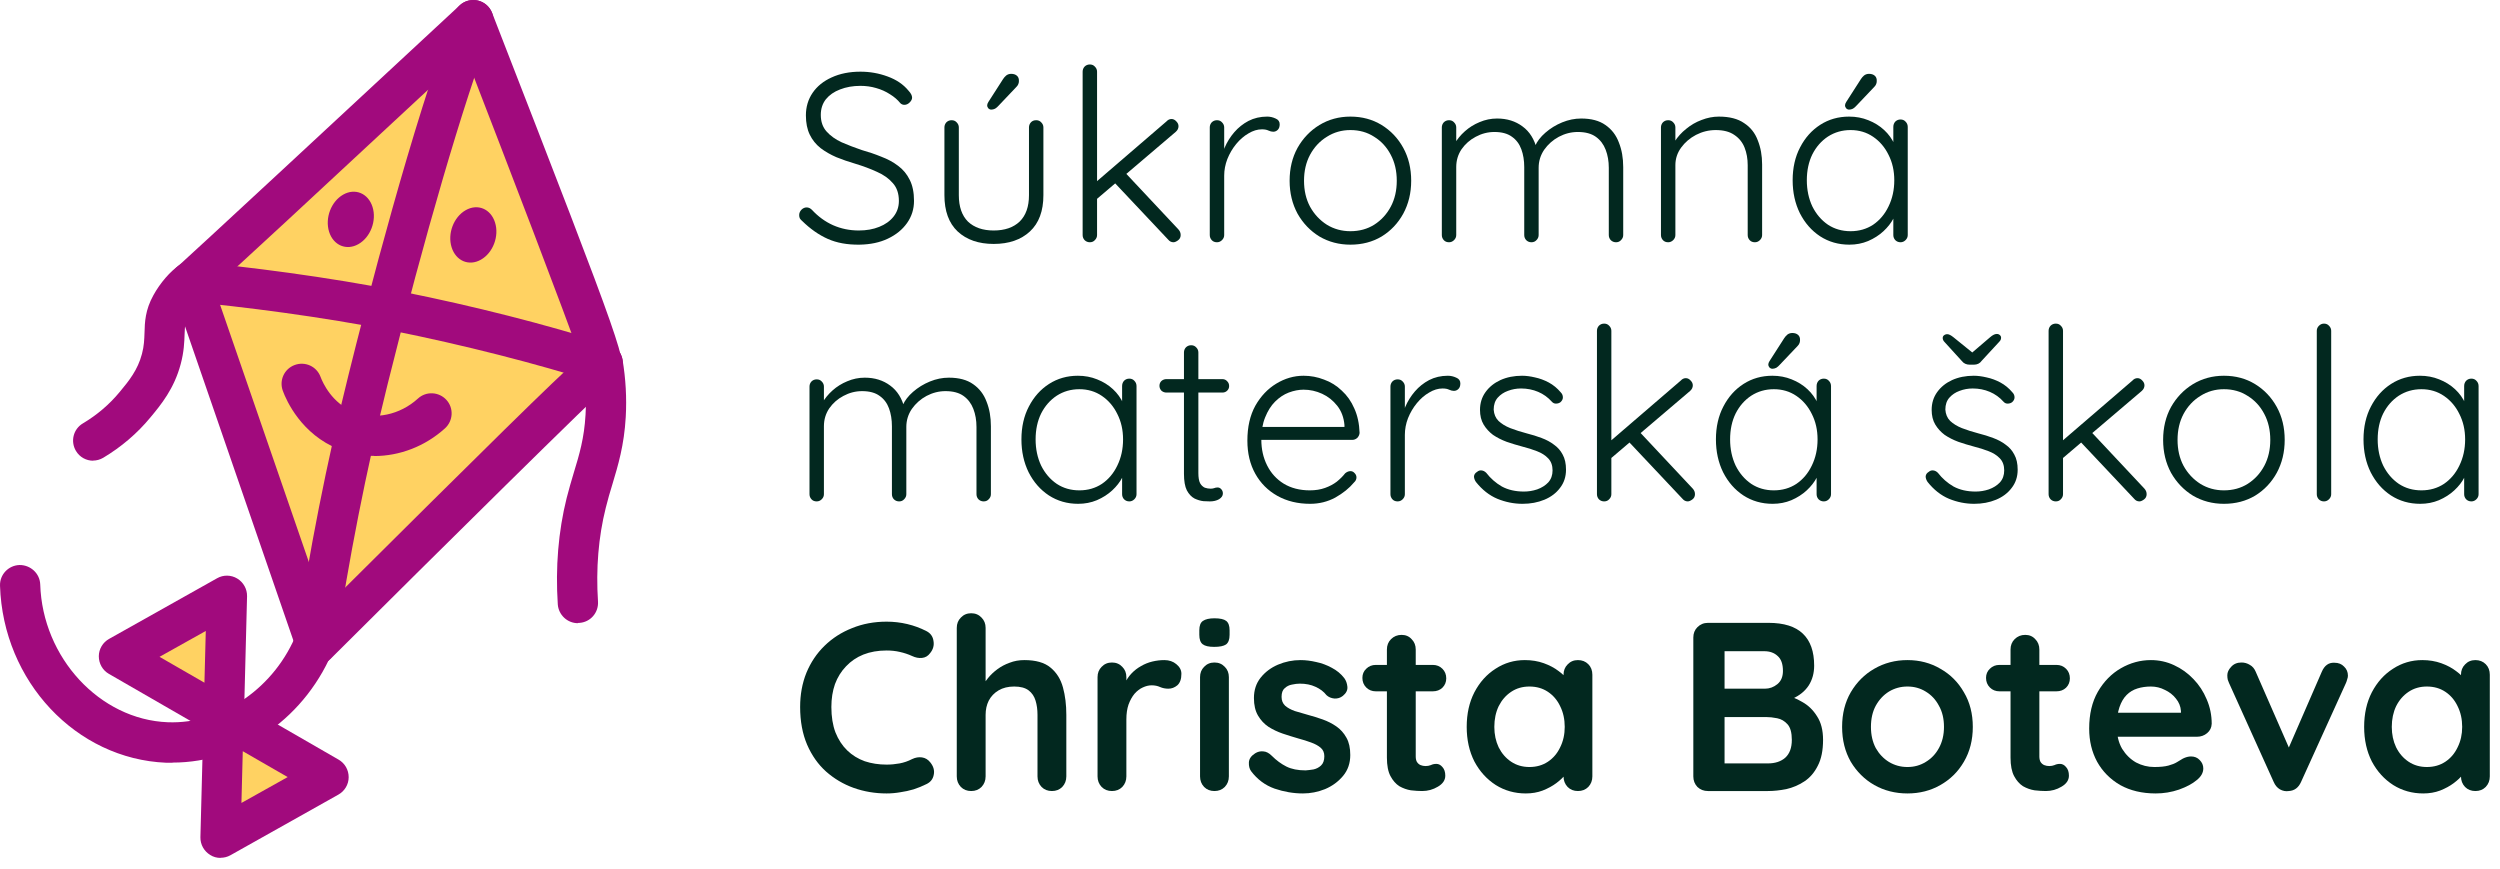 <svg width="164" height="57" viewBox="0 0 164 57" fill="none" xmlns="http://www.w3.org/2000/svg">
<path d="M12.513 18.484C12.601 18.457 31.05 1.319 31.05 1.319C31.05 1.319 39.817 23.848 39.544 23.848C39.272 23.848 20.735 42.297 20.735 42.297L12.513 18.484Z" fill="#FFD262"/>
<path d="M14.87 39.105L7.791 43.071L21.544 50.993L14.465 54.959L14.87 39.105Z" fill="#FFD262"/>
<path d="M37.91 40.881C37.224 40.881 36.644 40.345 36.591 39.65C36.432 37.214 36.626 34.866 37.171 32.677C37.321 32.087 37.479 31.551 37.637 31.023C38.007 29.81 38.323 28.755 38.411 27.207C38.473 26.152 38.411 25.088 38.235 24.033C38.112 23.312 38.596 22.634 39.317 22.511C40.038 22.397 40.715 22.872 40.838 23.593C41.049 24.842 41.119 26.108 41.049 27.357C40.944 29.212 40.548 30.522 40.17 31.78C40.02 32.272 39.871 32.765 39.739 33.31C39.255 35.236 39.088 37.311 39.229 39.465C39.273 40.195 38.728 40.819 37.998 40.863C37.971 40.863 37.936 40.863 37.91 40.863V40.881Z" fill="#A10A7D"/>
<path d="M6.112 30.223C5.664 30.223 5.224 29.995 4.978 29.573C4.609 28.948 4.811 28.139 5.444 27.77C6.359 27.225 7.168 26.539 7.845 25.721C8.46 24.982 9.032 24.279 9.313 23.215C9.454 22.687 9.463 22.274 9.48 21.834C9.498 21.131 9.524 20.339 10.061 19.372C10.509 18.554 11.169 17.798 11.775 17.385C12.382 16.971 13.2 17.13 13.604 17.736C14.009 18.343 13.851 19.161 13.253 19.566C13.059 19.698 12.655 20.119 12.364 20.647C12.145 21.034 12.136 21.316 12.11 21.905C12.092 22.423 12.074 23.065 11.854 23.883C11.424 25.501 10.562 26.548 9.867 27.383C8.997 28.438 7.95 29.326 6.772 30.03C6.561 30.153 6.332 30.215 6.104 30.215L6.112 30.223Z" fill="#A10A7D"/>
<path d="M20.736 43.607C20.639 43.607 20.534 43.598 20.437 43.572C19.997 43.466 19.637 43.15 19.487 42.719L11.274 18.906C11.151 18.554 11.186 18.167 11.362 17.842C11.45 17.684 11.564 17.552 11.705 17.438C12.409 16.822 23.084 6.92 30.154 0.352C30.47 0.053 30.919 -0.062 31.35 0.035C31.772 0.132 32.123 0.44 32.282 0.844C41.198 23.769 41.172 23.813 40.636 24.595C40.53 24.745 40.407 24.868 40.258 24.965C39.15 25.897 28.588 36.344 21.668 43.238C21.422 43.484 21.079 43.625 20.736 43.625V43.607ZM14.044 18.853L21.299 39.879C32.212 29.027 36.327 24.965 38.059 23.444C37.136 20.762 33.328 10.842 30.532 3.614C19.707 13.674 15.662 17.429 14.044 18.853ZM38.508 23.03C38.508 23.03 38.481 23.065 38.464 23.092C38.481 23.074 38.499 23.057 38.525 23.048H38.508V23.03Z" fill="#A10A7D"/>
<path d="M11.318 50.035C11.177 50.035 11.037 50.035 10.896 50.035C4.987 49.789 0.203 44.697 0.001 38.428C-0.026 37.698 0.546 37.091 1.276 37.065C1.997 37.056 2.613 37.61 2.639 38.34C2.788 43.141 6.543 47.204 11.002 47.379C14.581 47.52 18.072 45.093 19.487 41.479C19.751 40.802 20.516 40.468 21.193 40.731C21.87 40.995 22.204 41.76 21.941 42.438C20.147 47.019 15.908 50.026 11.318 50.026V50.035Z" fill="#A10A7D"/>
<path d="M24.438 13.577C24.72 14.474 24.306 15.565 23.515 16.013C22.732 16.461 21.87 16.101 21.589 15.204C21.308 14.307 21.721 13.217 22.512 12.768C23.295 12.32 24.157 12.68 24.438 13.577Z" fill="#A10A7D"/>
<path d="M32.475 14.597C32.757 15.494 32.343 16.584 31.552 17.033C30.769 17.482 29.908 17.121 29.626 16.224C29.345 15.327 29.758 14.237 30.55 13.788C31.332 13.34 32.194 13.7 32.475 14.597Z" fill="#A10A7D"/>
<path d="M39.545 25.167C39.413 25.167 39.281 25.149 39.141 25.105C35.201 23.848 30.347 22.617 25.827 21.711C21.105 20.77 15.794 20.102 12.4 19.794C11.67 19.724 11.142 19.082 11.204 18.361C11.265 17.64 11.916 17.103 12.637 17.165C16.093 17.482 21.51 18.159 26.337 19.126C31.015 20.058 35.852 21.289 39.941 22.59C40.636 22.81 41.023 23.549 40.794 24.244C40.618 24.806 40.099 25.158 39.536 25.158L39.545 25.167Z" fill="#A10A7D"/>
<path d="M24.544 29.907C23.752 29.907 22.961 29.766 22.222 29.467C19.777 28.491 18.793 26.293 18.555 25.642C18.3 24.956 18.643 24.2 19.329 23.945C20.015 23.69 20.771 24.033 21.026 24.718C21.176 25.114 21.765 26.442 23.207 27.022C24.579 27.568 26.232 27.225 27.419 26.143C27.955 25.651 28.791 25.695 29.283 26.231C29.776 26.767 29.732 27.603 29.195 28.095C27.885 29.282 26.214 29.916 24.552 29.916L24.544 29.907Z" fill="#A10A7D"/>
<path d="M20.718 43.607C20.657 43.607 20.587 43.607 20.525 43.589C19.804 43.484 19.303 42.816 19.408 42.094C20.27 36.229 21.431 30.338 22.864 24.587C24.025 19.9 27.032 8.196 29.82 0.853C30.075 0.176 30.84 -0.176 31.517 0.088C32.194 0.343 32.546 1.108 32.282 1.785C30.383 6.789 27.824 15.556 25.423 25.22C24.016 30.892 22.873 36.695 22.02 42.481C21.923 43.141 21.36 43.607 20.718 43.607Z" fill="#A10A7D"/>
<path d="M14.466 56.279C14.229 56.279 13.991 56.217 13.789 56.085C13.385 55.839 13.138 55.399 13.147 54.924L13.332 47.775L7.141 44.205C6.728 43.968 6.482 43.528 6.482 43.053C6.482 42.578 6.745 42.139 7.159 41.91L14.238 37.935C14.651 37.698 15.161 37.707 15.565 37.953C15.97 38.199 16.216 38.639 16.207 39.114L16.023 46.263L22.213 49.833C22.627 50.07 22.873 50.51 22.873 50.985C22.873 51.46 22.609 51.899 22.196 52.128L15.117 56.103C14.915 56.217 14.695 56.27 14.475 56.27L14.466 56.279ZM15.926 49.279L15.838 52.673L18.872 50.976L15.926 49.279ZM10.465 43.088L13.411 44.785L13.499 41.391L10.465 43.088Z" fill="#A10A7D"/>
<path d="M56.382 16.05C55.583 16.06 54.89 15.934 54.301 15.671C53.713 15.409 53.151 15.015 52.615 14.489C52.562 14.447 52.515 14.395 52.473 14.332C52.441 14.269 52.426 14.195 52.426 14.111C52.426 13.985 52.473 13.869 52.568 13.764C52.673 13.659 52.788 13.607 52.914 13.607C53.041 13.607 53.156 13.659 53.261 13.764C53.671 14.206 54.133 14.542 54.648 14.773C55.173 15.004 55.736 15.12 56.334 15.12C56.839 15.12 57.285 15.041 57.674 14.883C58.073 14.726 58.389 14.5 58.62 14.206C58.851 13.911 58.967 13.57 58.967 13.181C58.967 12.698 58.835 12.309 58.572 12.015C58.31 11.71 57.963 11.463 57.532 11.274C57.102 11.075 56.623 10.896 56.098 10.738C55.667 10.612 55.258 10.47 54.869 10.313C54.48 10.145 54.133 9.945 53.828 9.714C53.524 9.472 53.287 9.178 53.119 8.831C52.951 8.484 52.867 8.064 52.867 7.57C52.867 7.013 53.014 6.52 53.308 6.089C53.603 5.658 54.018 5.322 54.553 5.08C55.1 4.828 55.73 4.702 56.445 4.702C57.065 4.702 57.658 4.807 58.226 5.017C58.804 5.227 59.261 5.537 59.597 5.947C59.755 6.115 59.833 6.267 59.833 6.404C59.833 6.509 59.781 6.614 59.676 6.719C59.571 6.824 59.455 6.877 59.329 6.877C59.224 6.877 59.135 6.84 59.061 6.767C58.883 6.546 58.657 6.351 58.383 6.183C58.11 6.005 57.806 5.868 57.469 5.774C57.144 5.679 56.802 5.632 56.445 5.632C55.951 5.632 55.504 5.711 55.105 5.868C54.716 6.015 54.406 6.231 54.175 6.514C53.955 6.798 53.844 7.14 53.844 7.539C53.844 7.98 53.97 8.343 54.222 8.626C54.475 8.91 54.806 9.146 55.215 9.336C55.625 9.514 56.061 9.682 56.524 9.84C56.975 9.966 57.406 10.113 57.816 10.281C58.236 10.439 58.604 10.638 58.919 10.88C59.245 11.122 59.497 11.427 59.676 11.794C59.865 12.162 59.959 12.624 59.959 13.181C59.959 13.717 59.807 14.2 59.502 14.631C59.198 15.062 58.777 15.403 58.242 15.656C57.716 15.908 57.096 16.039 56.382 16.05Z" fill="#02281F"/>
<path d="M67.974 7.886C68.111 7.886 68.221 7.933 68.305 8.027C68.4 8.122 68.447 8.232 68.447 8.358V12.803C68.447 13.843 68.153 14.636 67.564 15.183C66.976 15.729 66.183 16.002 65.185 16.002C64.197 16.002 63.409 15.729 62.821 15.183C62.243 14.636 61.954 13.843 61.954 12.803V8.358C61.954 8.232 61.996 8.122 62.08 8.027C62.174 7.933 62.29 7.886 62.426 7.886C62.563 7.886 62.673 7.933 62.757 8.027C62.852 8.122 62.899 8.232 62.899 8.358V12.803C62.899 13.559 63.099 14.137 63.498 14.537C63.908 14.925 64.47 15.12 65.185 15.12C65.91 15.12 66.477 14.925 66.887 14.537C67.296 14.137 67.501 13.559 67.501 12.803V8.358C67.501 8.232 67.543 8.122 67.627 8.027C67.712 7.933 67.827 7.886 67.974 7.886ZM65.011 7.192C64.959 7.192 64.901 7.166 64.838 7.113C64.785 7.05 64.759 6.982 64.759 6.908C64.759 6.845 64.785 6.772 64.838 6.688L65.799 5.19C65.852 5.106 65.92 5.028 66.004 4.954C66.099 4.88 66.209 4.844 66.335 4.844C66.493 4.844 66.619 4.886 66.713 4.97C66.808 5.054 66.85 5.175 66.84 5.332C66.84 5.406 66.824 5.474 66.792 5.537C66.771 5.59 66.734 5.642 66.682 5.695L65.5 6.94C65.437 7.013 65.363 7.076 65.279 7.129C65.195 7.171 65.106 7.192 65.011 7.192Z" fill="#02281F"/>
<path d="M71.494 15.892C71.358 15.892 71.242 15.845 71.147 15.75C71.063 15.656 71.021 15.545 71.021 15.419V4.702C71.021 4.576 71.063 4.465 71.147 4.371C71.242 4.276 71.358 4.229 71.494 4.229C71.631 4.229 71.741 4.276 71.825 4.371C71.92 4.465 71.967 4.576 71.967 4.702V15.419C71.967 15.545 71.92 15.656 71.825 15.75C71.741 15.845 71.631 15.892 71.494 15.892ZM76.853 7.807C76.969 7.807 77.074 7.859 77.168 7.964C77.263 8.059 77.31 8.164 77.31 8.28C77.31 8.416 77.252 8.537 77.137 8.642L71.841 13.15L71.794 12.031L76.522 7.964C76.617 7.859 76.727 7.807 76.853 7.807ZM76.979 15.892C76.842 15.892 76.727 15.834 76.632 15.719L73.039 11.905L73.748 11.258L77.31 15.057C77.405 15.162 77.452 15.283 77.452 15.419C77.452 15.566 77.394 15.682 77.278 15.766C77.163 15.85 77.063 15.892 76.979 15.892Z" fill="#02281F"/>
<path d="M79.834 15.892C79.687 15.892 79.572 15.845 79.487 15.75C79.403 15.656 79.361 15.545 79.361 15.419V8.358C79.361 8.232 79.403 8.122 79.487 8.027C79.582 7.933 79.698 7.886 79.834 7.886C79.971 7.886 80.081 7.933 80.165 8.027C80.26 8.122 80.307 8.232 80.307 8.358V10.723L80.071 10.77C80.102 10.402 80.192 10.04 80.339 9.682C80.496 9.315 80.706 8.978 80.969 8.674C81.232 8.369 81.542 8.122 81.899 7.933C82.267 7.744 82.676 7.649 83.128 7.649C83.317 7.649 83.501 7.691 83.68 7.775C83.859 7.849 83.948 7.975 83.948 8.153C83.948 8.311 83.906 8.432 83.822 8.516C83.738 8.6 83.638 8.642 83.522 8.642C83.428 8.642 83.323 8.616 83.207 8.563C83.102 8.511 82.96 8.484 82.781 8.484C82.487 8.484 82.193 8.574 81.899 8.752C81.605 8.92 81.337 9.152 81.095 9.446C80.853 9.74 80.659 10.071 80.512 10.439C80.375 10.796 80.307 11.159 80.307 11.526V15.419C80.307 15.545 80.26 15.656 80.165 15.75C80.071 15.845 79.96 15.892 79.834 15.892Z" fill="#02281F"/>
<path d="M92.574 11.857C92.574 12.656 92.4 13.376 92.054 14.017C91.707 14.647 91.234 15.146 90.635 15.514C90.036 15.871 89.353 16.05 88.586 16.05C87.84 16.05 87.163 15.871 86.553 15.514C85.954 15.146 85.476 14.647 85.119 14.017C84.772 13.376 84.599 12.656 84.599 11.857C84.599 11.048 84.772 10.329 85.119 9.698C85.476 9.068 85.954 8.569 86.553 8.201C87.163 7.833 87.84 7.649 88.586 7.649C89.353 7.649 90.036 7.833 90.635 8.201C91.234 8.569 91.707 9.068 92.054 9.698C92.4 10.329 92.574 11.048 92.574 11.857ZM91.628 11.857C91.628 11.216 91.497 10.649 91.234 10.155C90.971 9.651 90.609 9.257 90.147 8.973C89.695 8.679 89.175 8.532 88.586 8.532C88.019 8.532 87.504 8.679 87.042 8.973C86.579 9.257 86.212 9.651 85.939 10.155C85.676 10.649 85.544 11.216 85.544 11.857C85.544 12.498 85.676 13.066 85.939 13.559C86.212 14.053 86.579 14.447 87.042 14.742C87.504 15.025 88.019 15.167 88.586 15.167C89.175 15.167 89.695 15.025 90.147 14.742C90.609 14.447 90.971 14.053 91.234 13.559C91.497 13.066 91.628 12.498 91.628 11.857Z" fill="#02281F"/>
<path d="M98.209 7.775C98.86 7.775 99.417 7.949 99.879 8.295C100.342 8.632 100.657 9.136 100.825 9.808L100.604 9.871L100.699 9.588C100.835 9.272 101.061 8.978 101.377 8.705C101.702 8.421 102.07 8.195 102.48 8.027C102.89 7.859 103.305 7.775 103.725 7.775C104.387 7.775 104.917 7.917 105.317 8.201C105.727 8.484 106.021 8.868 106.199 9.351C106.388 9.824 106.483 10.36 106.483 10.959V15.419C106.483 15.545 106.436 15.656 106.341 15.75C106.257 15.845 106.147 15.892 106.01 15.892C105.874 15.892 105.758 15.845 105.663 15.75C105.579 15.656 105.537 15.545 105.537 15.419V11.006C105.537 10.575 105.469 10.181 105.332 9.824C105.196 9.467 104.98 9.183 104.686 8.973C104.392 8.763 103.998 8.658 103.504 8.658C103.073 8.658 102.658 8.763 102.259 8.973C101.87 9.183 101.55 9.467 101.298 9.824C101.056 10.181 100.935 10.575 100.935 11.006V15.419C100.935 15.545 100.888 15.656 100.793 15.75C100.709 15.845 100.599 15.892 100.462 15.892C100.326 15.892 100.21 15.845 100.116 15.75C100.032 15.656 99.99 15.545 99.99 15.419V10.959C99.99 10.528 99.927 10.139 99.8 9.793C99.674 9.446 99.469 9.173 99.186 8.973C98.902 8.763 98.519 8.658 98.035 8.658C97.604 8.658 97.195 8.763 96.806 8.973C96.428 9.173 96.118 9.446 95.876 9.793C95.645 10.139 95.529 10.528 95.529 10.959V15.419C95.529 15.545 95.482 15.656 95.387 15.75C95.293 15.845 95.183 15.892 95.056 15.892C94.909 15.892 94.794 15.845 94.71 15.75C94.626 15.656 94.584 15.545 94.584 15.419V8.358C94.584 8.232 94.626 8.122 94.71 8.027C94.804 7.933 94.92 7.886 95.056 7.886C95.193 7.886 95.303 7.933 95.387 8.027C95.482 8.122 95.529 8.232 95.529 8.358V9.824L95.104 10.407C95.135 10.092 95.235 9.777 95.403 9.462C95.582 9.146 95.813 8.863 96.097 8.611C96.38 8.358 96.701 8.159 97.058 8.012C97.426 7.854 97.809 7.775 98.209 7.775Z" fill="#02281F"/>
<path d="M112.758 7.649C113.451 7.649 114.003 7.791 114.412 8.075C114.833 8.348 115.132 8.726 115.311 9.209C115.5 9.682 115.595 10.208 115.595 10.786V15.419C115.595 15.545 115.547 15.656 115.453 15.75C115.358 15.845 115.248 15.892 115.122 15.892C114.975 15.892 114.859 15.845 114.775 15.75C114.691 15.656 114.649 15.545 114.649 15.419V10.833C114.649 10.412 114.581 10.029 114.444 9.682C114.307 9.336 114.082 9.057 113.766 8.847C113.462 8.637 113.057 8.532 112.553 8.532C112.101 8.532 111.67 8.637 111.26 8.847C110.861 9.057 110.535 9.336 110.283 9.682C110.031 10.029 109.905 10.412 109.905 10.833V15.419C109.905 15.545 109.858 15.656 109.763 15.75C109.668 15.845 109.558 15.892 109.432 15.892C109.285 15.892 109.169 15.845 109.085 15.75C109.001 15.656 108.959 15.545 108.959 15.419V8.358C108.959 8.232 109.001 8.122 109.085 8.027C109.18 7.933 109.295 7.886 109.432 7.886C109.569 7.886 109.679 7.933 109.763 8.027C109.858 8.122 109.905 8.232 109.905 8.358V9.682L109.542 10.25C109.563 9.913 109.668 9.593 109.858 9.288C110.057 8.973 110.309 8.695 110.614 8.453C110.919 8.201 111.255 8.006 111.623 7.87C112.001 7.723 112.379 7.649 112.758 7.649Z" fill="#02281F"/>
<path d="M124.675 7.838C124.811 7.838 124.922 7.886 125.006 7.98C125.1 8.075 125.148 8.19 125.148 8.327V15.419C125.148 15.545 125.1 15.656 125.006 15.75C124.911 15.845 124.801 15.892 124.675 15.892C124.538 15.892 124.423 15.845 124.328 15.75C124.244 15.656 124.202 15.545 124.202 15.419V13.544L124.47 13.418C124.47 13.712 124.386 14.011 124.218 14.316C124.06 14.621 123.839 14.904 123.556 15.167C123.272 15.43 122.936 15.645 122.547 15.813C122.169 15.971 121.759 16.05 121.318 16.05C120.603 16.05 119.962 15.866 119.395 15.498C118.838 15.13 118.397 14.626 118.071 13.985C117.756 13.344 117.598 12.624 117.598 11.826C117.598 11.006 117.761 10.286 118.087 9.667C118.412 9.036 118.854 8.542 119.411 8.185C119.968 7.828 120.598 7.649 121.302 7.649C121.754 7.649 122.174 7.728 122.563 7.886C122.962 8.043 123.309 8.259 123.603 8.532C123.897 8.805 124.123 9.12 124.281 9.477C124.449 9.824 124.533 10.187 124.533 10.565L124.202 10.329V8.327C124.202 8.19 124.244 8.075 124.328 7.98C124.423 7.886 124.538 7.838 124.675 7.838ZM121.397 15.167C121.953 15.167 122.447 15.025 122.878 14.742C123.309 14.447 123.645 14.048 123.887 13.544C124.139 13.029 124.265 12.456 124.265 11.826C124.265 11.206 124.139 10.649 123.887 10.155C123.645 9.661 123.309 9.267 122.878 8.973C122.447 8.679 121.953 8.532 121.397 8.532C120.85 8.532 120.356 8.674 119.915 8.957C119.484 9.241 119.143 9.63 118.891 10.124C118.649 10.617 118.528 11.185 118.528 11.826C118.528 12.456 118.649 13.029 118.891 13.544C119.143 14.048 119.484 14.447 119.915 14.742C120.346 15.025 120.84 15.167 121.397 15.167ZM121.286 7.192C121.234 7.192 121.176 7.166 121.113 7.113C121.06 7.05 121.034 6.982 121.034 6.908C121.034 6.845 121.06 6.772 121.113 6.688L122.074 5.19C122.127 5.106 122.195 5.028 122.279 4.954C122.374 4.88 122.484 4.844 122.61 4.844C122.768 4.844 122.894 4.886 122.988 4.97C123.083 5.054 123.125 5.175 123.114 5.332C123.114 5.406 123.099 5.474 123.067 5.537C123.046 5.59 123.009 5.642 122.957 5.695L121.775 6.94C121.712 7.013 121.638 7.076 121.554 7.129C121.47 7.171 121.381 7.192 121.286 7.192Z" fill="#02281F"/>
<path d="M56.728 24.775C57.38 24.775 57.937 24.949 58.399 25.295C58.861 25.631 59.177 26.136 59.345 26.808L59.124 26.871L59.219 26.588C59.355 26.273 59.581 25.978 59.896 25.705C60.222 25.421 60.59 25.195 61 25.027C61.41 24.859 61.825 24.775 62.245 24.775C62.907 24.775 63.437 24.917 63.837 25.201C64.246 25.484 64.541 25.868 64.719 26.351C64.908 26.824 65.003 27.36 65.003 27.959V32.419C65.003 32.545 64.956 32.656 64.861 32.75C64.777 32.845 64.667 32.892 64.53 32.892C64.394 32.892 64.278 32.845 64.183 32.75C64.099 32.656 64.057 32.545 64.057 32.419V28.006C64.057 27.575 63.989 27.181 63.852 26.824C63.716 26.467 63.5 26.183 63.206 25.973C62.912 25.763 62.518 25.658 62.024 25.658C61.593 25.658 61.178 25.763 60.779 25.973C60.39 26.183 60.07 26.467 59.818 26.824C59.576 27.181 59.455 27.575 59.455 28.006V32.419C59.455 32.545 59.408 32.656 59.313 32.75C59.229 32.845 59.119 32.892 58.982 32.892C58.846 32.892 58.73 32.845 58.636 32.75C58.551 32.656 58.51 32.545 58.51 32.419V27.959C58.51 27.528 58.446 27.139 58.32 26.793C58.194 26.446 57.989 26.173 57.706 25.973C57.422 25.763 57.038 25.658 56.555 25.658C56.124 25.658 55.715 25.763 55.326 25.973C54.947 26.173 54.638 26.446 54.396 26.793C54.165 27.139 54.049 27.528 54.049 27.959V32.419C54.049 32.545 54.002 32.656 53.907 32.75C53.813 32.845 53.702 32.892 53.576 32.892C53.429 32.892 53.314 32.845 53.23 32.75C53.145 32.656 53.103 32.545 53.103 32.419V25.358C53.103 25.232 53.145 25.122 53.23 25.027C53.324 24.933 53.44 24.886 53.576 24.886C53.713 24.886 53.823 24.933 53.907 25.027C54.002 25.122 54.049 25.232 54.049 25.358V26.824L53.624 27.407C53.655 27.092 53.755 26.777 53.923 26.462C54.102 26.146 54.333 25.863 54.617 25.61C54.9 25.358 55.221 25.159 55.578 25.012C55.946 24.854 56.329 24.775 56.728 24.775Z" fill="#02281F"/>
<path d="M74.083 24.838C74.22 24.838 74.33 24.886 74.414 24.98C74.508 25.075 74.556 25.19 74.556 25.327V32.419C74.556 32.545 74.508 32.656 74.414 32.75C74.319 32.845 74.209 32.892 74.083 32.892C73.946 32.892 73.831 32.845 73.736 32.75C73.652 32.656 73.61 32.545 73.61 32.419V30.544L73.878 30.418C73.878 30.712 73.794 31.011 73.626 31.316C73.468 31.621 73.248 31.904 72.964 32.167C72.68 32.43 72.344 32.645 71.955 32.813C71.577 32.971 71.167 33.05 70.726 33.05C70.011 33.05 69.371 32.866 68.803 32.498C68.246 32.13 67.805 31.626 67.479 30.985C67.164 30.344 67.006 29.624 67.006 28.826C67.006 28.006 67.169 27.286 67.495 26.666C67.821 26.036 68.262 25.542 68.819 25.185C69.376 24.828 70.006 24.649 70.71 24.649C71.162 24.649 71.582 24.728 71.971 24.886C72.37 25.043 72.717 25.259 73.011 25.532C73.305 25.805 73.531 26.12 73.689 26.477C73.857 26.824 73.941 27.187 73.941 27.565L73.61 27.328V25.327C73.61 25.19 73.652 25.075 73.736 24.98C73.831 24.886 73.946 24.838 74.083 24.838ZM70.805 32.167C71.362 32.167 71.855 32.025 72.286 31.741C72.717 31.447 73.053 31.048 73.295 30.544C73.547 30.029 73.673 29.456 73.673 28.826C73.673 28.206 73.547 27.649 73.295 27.155C73.053 26.661 72.717 26.267 72.286 25.973C71.855 25.679 71.362 25.532 70.805 25.532C70.258 25.532 69.764 25.674 69.323 25.957C68.892 26.241 68.551 26.63 68.299 27.124C68.057 27.617 67.936 28.185 67.936 28.826C67.936 29.456 68.057 30.029 68.299 30.544C68.551 31.048 68.892 31.447 69.323 31.741C69.754 32.025 70.248 32.167 70.805 32.167Z" fill="#02281F"/>
<path d="M76.517 24.87H80.189C80.316 24.87 80.421 24.917 80.505 25.012C80.589 25.096 80.631 25.201 80.631 25.327C80.631 25.442 80.589 25.542 80.505 25.626C80.421 25.71 80.316 25.752 80.189 25.752H76.517C76.391 25.752 76.281 25.71 76.186 25.626C76.102 25.532 76.06 25.427 76.06 25.311C76.06 25.185 76.102 25.08 76.186 24.996C76.281 24.912 76.391 24.87 76.517 24.87ZM78.141 22.648C78.277 22.648 78.387 22.695 78.472 22.789C78.566 22.884 78.613 22.994 78.613 23.12V31.032C78.613 31.326 78.65 31.547 78.724 31.694C78.808 31.841 78.913 31.941 79.039 31.994C79.165 32.036 79.291 32.057 79.417 32.057C79.501 32.057 79.575 32.046 79.638 32.025C79.711 31.994 79.79 31.978 79.874 31.978C79.969 31.978 80.048 32.015 80.111 32.088C80.184 32.162 80.221 32.256 80.221 32.372C80.221 32.519 80.137 32.645 79.969 32.75C79.801 32.845 79.601 32.892 79.37 32.892C79.275 32.892 79.133 32.887 78.944 32.876C78.755 32.855 78.561 32.797 78.361 32.703C78.162 32.598 77.993 32.419 77.857 32.167C77.731 31.915 77.668 31.552 77.668 31.08V23.12C77.668 22.994 77.71 22.884 77.794 22.789C77.888 22.695 78.004 22.648 78.141 22.648Z" fill="#02281F"/>
<path d="M85.942 33.05C85.133 33.05 84.418 32.876 83.798 32.53C83.178 32.183 82.695 31.7 82.348 31.08C82.002 30.46 81.828 29.735 81.828 28.905C81.828 28.011 82.002 27.25 82.348 26.619C82.706 25.989 83.163 25.506 83.72 25.169C84.287 24.823 84.886 24.649 85.516 24.649C85.979 24.649 86.425 24.733 86.856 24.901C87.297 25.059 87.686 25.301 88.022 25.626C88.369 25.942 88.642 26.33 88.842 26.793C89.052 27.255 89.168 27.791 89.189 28.4C89.178 28.526 89.126 28.637 89.031 28.731C88.936 28.815 88.826 28.857 88.7 28.857H82.38L82.191 28.006H88.401L88.196 28.195V27.88C88.154 27.386 87.996 26.966 87.723 26.619C87.45 26.273 87.119 26.01 86.73 25.831C86.341 25.653 85.937 25.563 85.516 25.563C85.201 25.563 84.875 25.626 84.539 25.752C84.213 25.878 83.914 26.078 83.641 26.351C83.378 26.614 83.163 26.956 82.995 27.376C82.826 27.785 82.743 28.274 82.743 28.841C82.743 29.461 82.868 30.024 83.121 30.528C83.373 31.032 83.735 31.432 84.208 31.726C84.692 32.02 85.264 32.167 85.926 32.167C86.294 32.167 86.625 32.114 86.919 32.009C87.213 31.904 87.471 31.768 87.691 31.6C87.912 31.421 88.096 31.237 88.243 31.048C88.359 30.953 88.474 30.906 88.59 30.906C88.695 30.906 88.784 30.948 88.858 31.032C88.942 31.116 88.984 31.211 88.984 31.316C88.984 31.442 88.931 31.552 88.826 31.647C88.511 32.025 88.101 32.356 87.597 32.64C87.093 32.913 86.541 33.05 85.942 33.05Z" fill="#02281F"/>
<path d="M91.686 32.892C91.539 32.892 91.423 32.845 91.339 32.75C91.255 32.656 91.213 32.545 91.213 32.419V25.358C91.213 25.232 91.255 25.122 91.339 25.027C91.433 24.933 91.549 24.886 91.686 24.886C91.822 24.886 91.933 24.933 92.017 25.027C92.111 25.122 92.159 25.232 92.159 25.358V27.723L91.922 27.77C91.954 27.402 92.043 27.04 92.19 26.682C92.348 26.314 92.558 25.978 92.82 25.674C93.083 25.369 93.393 25.122 93.75 24.933C94.118 24.744 94.528 24.649 94.98 24.649C95.169 24.649 95.353 24.691 95.531 24.775C95.71 24.849 95.799 24.975 95.799 25.154C95.799 25.311 95.757 25.432 95.673 25.516C95.589 25.6 95.489 25.642 95.374 25.642C95.279 25.642 95.174 25.616 95.058 25.563C94.953 25.511 94.812 25.484 94.633 25.484C94.339 25.484 94.044 25.574 93.75 25.752C93.456 25.921 93.188 26.152 92.947 26.446C92.705 26.74 92.51 27.071 92.363 27.439C92.227 27.796 92.159 28.159 92.159 28.526V32.419C92.159 32.545 92.111 32.656 92.017 32.75C91.922 32.845 91.812 32.892 91.686 32.892Z" fill="#02281F"/>
<path d="M96.82 31.615C96.736 31.489 96.694 31.369 96.694 31.253C96.704 31.127 96.773 31.027 96.899 30.953C96.983 30.88 97.077 30.848 97.183 30.859C97.298 30.869 97.403 30.922 97.498 31.017C97.781 31.384 98.123 31.684 98.522 31.915C98.932 32.136 99.415 32.246 99.972 32.246C100.266 32.246 100.555 32.199 100.839 32.104C101.133 31.999 101.375 31.847 101.564 31.647C101.753 31.437 101.848 31.174 101.848 30.859C101.848 30.533 101.753 30.27 101.564 30.071C101.375 29.871 101.128 29.714 100.823 29.598C100.529 29.483 100.214 29.383 99.878 29.299C99.52 29.204 99.174 29.099 98.837 28.983C98.501 28.857 98.202 28.705 97.939 28.526C97.687 28.337 97.482 28.111 97.324 27.849C97.167 27.586 97.088 27.265 97.088 26.887C97.088 26.446 97.209 26.057 97.45 25.721C97.692 25.385 98.018 25.122 98.428 24.933C98.848 24.744 99.321 24.649 99.846 24.649C100.109 24.649 100.392 24.686 100.697 24.759C101.002 24.823 101.301 24.933 101.596 25.09C101.89 25.248 102.152 25.463 102.384 25.737C102.478 25.831 102.525 25.942 102.525 26.068C102.525 26.183 102.473 26.288 102.368 26.383C102.284 26.446 102.184 26.477 102.068 26.477C101.963 26.477 101.874 26.435 101.8 26.351C101.548 26.068 101.249 25.852 100.902 25.705C100.555 25.558 100.182 25.484 99.783 25.484C99.478 25.484 99.189 25.537 98.916 25.642C98.653 25.737 98.433 25.884 98.254 26.083C98.076 26.283 97.986 26.546 97.986 26.871C98.007 27.176 98.112 27.423 98.302 27.612C98.501 27.801 98.759 27.959 99.074 28.085C99.4 28.211 99.762 28.327 100.161 28.432C100.498 28.516 100.818 28.616 101.123 28.731C101.438 28.847 101.711 28.994 101.942 29.172C102.184 29.341 102.373 29.556 102.51 29.819C102.657 30.081 102.73 30.412 102.73 30.812C102.73 31.274 102.599 31.673 102.336 32.009C102.084 32.346 101.743 32.603 101.312 32.782C100.881 32.96 100.403 33.05 99.878 33.05C99.31 33.05 98.759 32.939 98.223 32.719C97.697 32.498 97.23 32.13 96.82 31.615Z" fill="#02281F"/>
<path d="M105.232 32.892C105.096 32.892 104.98 32.845 104.886 32.75C104.802 32.656 104.76 32.545 104.76 32.419V21.702C104.76 21.576 104.802 21.465 104.886 21.371C104.98 21.276 105.096 21.229 105.232 21.229C105.369 21.229 105.479 21.276 105.563 21.371C105.658 21.465 105.705 21.576 105.705 21.702V32.419C105.705 32.545 105.658 32.656 105.563 32.75C105.479 32.845 105.369 32.892 105.232 32.892ZM110.591 24.807C110.707 24.807 110.812 24.859 110.906 24.964C111.001 25.059 111.048 25.164 111.048 25.28C111.048 25.416 110.99 25.537 110.875 25.642L105.579 30.15L105.532 29.031L110.26 24.964C110.355 24.859 110.465 24.807 110.591 24.807ZM110.717 32.892C110.581 32.892 110.465 32.834 110.37 32.719L106.777 28.905L107.486 28.258L111.048 32.057C111.143 32.162 111.19 32.283 111.19 32.419C111.19 32.566 111.132 32.682 111.017 32.766C110.901 32.85 110.801 32.892 110.717 32.892Z" fill="#02281F"/>
<path d="M119.642 24.838C119.778 24.838 119.889 24.886 119.973 24.98C120.067 25.075 120.115 25.19 120.115 25.327V32.419C120.115 32.545 120.067 32.656 119.973 32.75C119.878 32.845 119.768 32.892 119.642 32.892C119.505 32.892 119.39 32.845 119.295 32.75C119.211 32.656 119.169 32.545 119.169 32.419V30.544L119.437 30.418C119.437 30.712 119.353 31.011 119.185 31.316C119.027 31.621 118.806 31.904 118.523 32.167C118.239 32.43 117.903 32.645 117.514 32.813C117.136 32.971 116.726 33.05 116.285 33.05C115.57 33.05 114.929 32.866 114.362 32.498C113.805 32.13 113.364 31.626 113.038 30.985C112.723 30.344 112.565 29.624 112.565 28.826C112.565 28.006 112.728 27.286 113.054 26.666C113.379 26.036 113.821 25.542 114.378 25.185C114.935 24.828 115.565 24.649 116.269 24.649C116.721 24.649 117.141 24.728 117.53 24.886C117.929 25.043 118.276 25.259 118.57 25.532C118.864 25.805 119.09 26.12 119.248 26.477C119.416 26.824 119.5 27.187 119.5 27.565L119.169 27.328V25.327C119.169 25.19 119.211 25.075 119.295 24.98C119.39 24.886 119.505 24.838 119.642 24.838ZM116.364 32.167C116.92 32.167 117.414 32.025 117.845 31.741C118.276 31.447 118.612 31.048 118.854 30.544C119.106 30.029 119.232 29.456 119.232 28.826C119.232 28.206 119.106 27.649 118.854 27.155C118.612 26.661 118.276 26.267 117.845 25.973C117.414 25.679 116.92 25.532 116.364 25.532C115.817 25.532 115.323 25.674 114.882 25.957C114.451 26.241 114.11 26.63 113.858 27.124C113.616 27.617 113.495 28.185 113.495 28.826C113.495 29.456 113.616 30.029 113.858 30.544C114.11 31.048 114.451 31.447 114.882 31.741C115.313 32.025 115.807 32.167 116.364 32.167ZM116.253 24.192C116.201 24.192 116.143 24.166 116.08 24.113C116.027 24.05 116.001 23.982 116.001 23.908C116.001 23.845 116.027 23.772 116.08 23.688L117.041 22.19C117.094 22.106 117.162 22.028 117.246 21.954C117.341 21.881 117.451 21.844 117.577 21.844C117.735 21.844 117.861 21.886 117.955 21.97C118.05 22.054 118.092 22.175 118.081 22.332C118.081 22.406 118.066 22.474 118.034 22.537C118.013 22.59 117.976 22.642 117.924 22.695L116.742 23.94C116.679 24.013 116.605 24.076 116.521 24.129C116.437 24.171 116.348 24.192 116.253 24.192Z" fill="#02281F"/>
<path d="M126.449 31.615C126.365 31.489 126.323 31.369 126.323 31.253C126.333 31.127 126.401 31.027 126.527 30.953C126.611 30.88 126.706 30.848 126.811 30.859C126.927 30.869 127.032 30.922 127.126 31.017C127.41 31.384 127.752 31.684 128.151 31.915C128.561 32.136 129.044 32.246 129.601 32.246C129.895 32.246 130.184 32.199 130.468 32.104C130.762 31.999 131.004 31.847 131.193 31.647C131.382 31.437 131.476 31.174 131.476 30.859C131.476 30.533 131.382 30.27 131.193 30.071C131.004 29.871 130.757 29.714 130.452 29.598C130.158 29.483 129.842 29.383 129.506 29.299C129.149 29.204 128.802 29.099 128.466 28.983C128.13 28.857 127.83 28.705 127.568 28.526C127.315 28.337 127.111 28.111 126.953 27.849C126.795 27.586 126.717 27.265 126.717 26.887C126.717 26.446 126.837 26.057 127.079 25.721C127.321 25.385 127.646 25.122 128.056 24.933C128.477 24.744 128.949 24.649 129.475 24.649C129.737 24.649 130.021 24.686 130.326 24.759C130.631 24.823 130.93 24.933 131.224 25.09C131.518 25.248 131.781 25.463 132.012 25.737C132.107 25.831 132.154 25.942 132.154 26.068C132.154 26.183 132.102 26.288 131.996 26.383C131.912 26.446 131.813 26.477 131.697 26.477C131.592 26.477 131.503 26.435 131.429 26.351C131.177 26.068 130.877 25.852 130.531 25.705C130.184 25.558 129.811 25.484 129.412 25.484C129.107 25.484 128.818 25.537 128.545 25.642C128.282 25.737 128.061 25.884 127.883 26.083C127.704 26.283 127.615 26.546 127.615 26.871C127.636 27.176 127.741 27.423 127.93 27.612C128.13 27.801 128.387 27.959 128.702 28.085C129.028 28.211 129.391 28.327 129.79 28.432C130.126 28.516 130.447 28.616 130.751 28.731C131.067 28.847 131.34 28.994 131.571 29.172C131.813 29.341 132.002 29.556 132.138 29.819C132.285 30.081 132.359 30.412 132.359 30.812C132.359 31.274 132.228 31.673 131.965 32.009C131.713 32.346 131.371 32.603 130.94 32.782C130.51 32.96 130.032 33.05 129.506 33.05C128.939 33.05 128.387 32.939 127.851 32.719C127.326 32.498 126.858 32.13 126.449 31.615ZM129.223 23.924C128.991 23.924 128.813 23.84 128.687 23.672L127.568 22.443C127.484 22.358 127.442 22.269 127.442 22.175C127.442 22.101 127.468 22.043 127.52 22.001C127.583 21.949 127.657 21.922 127.741 21.922C127.846 21.922 127.983 21.991 128.151 22.127L129.475 23.199L129.254 23.231L130.546 22.127C130.631 22.054 130.704 22.001 130.767 21.97C130.841 21.928 130.914 21.907 130.988 21.907C131.072 21.907 131.14 21.933 131.193 21.985C131.245 22.028 131.271 22.085 131.271 22.159C131.271 22.201 131.261 22.248 131.24 22.301C131.219 22.343 131.182 22.39 131.13 22.443L129.995 23.672C129.879 23.84 129.706 23.924 129.475 23.924H129.223Z" fill="#02281F"/>
<path d="M134.861 32.892C134.724 32.892 134.609 32.845 134.514 32.75C134.43 32.656 134.388 32.545 134.388 32.419V21.702C134.388 21.576 134.43 21.465 134.514 21.371C134.609 21.276 134.724 21.229 134.861 21.229C134.998 21.229 135.108 21.276 135.192 21.371C135.287 21.465 135.334 21.576 135.334 21.702V32.419C135.334 32.545 135.287 32.656 135.192 32.75C135.108 32.845 134.998 32.892 134.861 32.892ZM140.22 24.807C140.335 24.807 140.44 24.859 140.535 24.964C140.629 25.059 140.677 25.164 140.677 25.28C140.677 25.416 140.619 25.537 140.503 25.642L135.208 30.15L135.16 29.031L139.889 24.964C139.983 24.859 140.094 24.807 140.22 24.807ZM140.346 32.892C140.209 32.892 140.094 32.834 139.999 32.719L136.406 28.905L137.115 28.258L140.677 32.057C140.771 32.162 140.819 32.283 140.819 32.419C140.819 32.566 140.761 32.682 140.645 32.766C140.53 32.85 140.43 32.892 140.346 32.892Z" fill="#02281F"/>
<path d="M149.876 28.857C149.876 29.656 149.703 30.376 149.356 31.017C149.009 31.647 148.537 32.146 147.938 32.514C147.339 32.871 146.656 33.05 145.889 33.05C145.143 33.05 144.465 32.871 143.856 32.514C143.257 32.146 142.779 31.647 142.421 31.017C142.075 30.376 141.901 29.656 141.901 28.857C141.901 28.048 142.075 27.328 142.421 26.698C142.779 26.068 143.257 25.569 143.856 25.201C144.465 24.833 145.143 24.649 145.889 24.649C146.656 24.649 147.339 24.833 147.938 25.201C148.537 25.569 149.009 26.068 149.356 26.698C149.703 27.328 149.876 28.048 149.876 28.857ZM148.931 28.857C148.931 28.216 148.799 27.649 148.537 27.155C148.274 26.651 147.911 26.257 147.449 25.973C146.997 25.679 146.477 25.532 145.889 25.532C145.321 25.532 144.807 25.679 144.344 25.973C143.882 26.257 143.514 26.651 143.241 27.155C142.978 27.649 142.847 28.216 142.847 28.857C142.847 29.498 142.978 30.066 143.241 30.559C143.514 31.053 143.882 31.447 144.344 31.741C144.807 32.025 145.321 32.167 145.889 32.167C146.477 32.167 146.997 32.025 147.449 31.741C147.911 31.447 148.274 31.053 148.537 30.559C148.799 30.066 148.931 29.498 148.931 28.857Z" fill="#02281F"/>
<path d="M152.926 32.419C152.926 32.545 152.879 32.656 152.784 32.75C152.69 32.845 152.58 32.892 152.453 32.892C152.317 32.892 152.201 32.845 152.107 32.75C152.023 32.656 151.981 32.545 151.981 32.419V21.702C151.981 21.576 152.028 21.465 152.122 21.371C152.217 21.276 152.327 21.229 152.453 21.229C152.59 21.229 152.7 21.276 152.784 21.371C152.879 21.465 152.926 21.576 152.926 21.702V32.419Z" fill="#02281F"/>
<path d="M162.122 24.838C162.259 24.838 162.369 24.886 162.453 24.98C162.548 25.075 162.595 25.19 162.595 25.327V32.419C162.595 32.545 162.548 32.656 162.453 32.75C162.359 32.845 162.248 32.892 162.122 32.892C161.986 32.892 161.87 32.845 161.776 32.75C161.691 32.656 161.649 32.545 161.649 32.419V30.544L161.917 30.418C161.917 30.712 161.833 31.011 161.665 31.316C161.508 31.621 161.287 31.904 161.003 32.167C160.72 32.43 160.383 32.645 159.995 32.813C159.616 32.971 159.207 33.05 158.765 33.05C158.051 33.05 157.41 32.866 156.842 32.498C156.285 32.13 155.844 31.626 155.518 30.985C155.203 30.344 155.046 29.624 155.046 28.826C155.046 28.006 155.209 27.286 155.534 26.666C155.86 26.036 156.301 25.542 156.858 25.185C157.415 24.828 158.045 24.649 158.749 24.649C159.201 24.649 159.622 24.728 160.01 24.886C160.41 25.043 160.756 25.259 161.051 25.532C161.345 25.805 161.571 26.12 161.728 26.477C161.896 26.824 161.98 27.187 161.98 27.565L161.649 27.328V25.327C161.649 25.19 161.691 25.075 161.776 24.98C161.87 24.886 161.986 24.838 162.122 24.838ZM158.844 32.167C159.401 32.167 159.895 32.025 160.326 31.741C160.756 31.447 161.093 31.048 161.334 30.544C161.586 30.029 161.713 29.456 161.713 28.826C161.713 28.206 161.586 27.649 161.334 27.155C161.093 26.661 160.756 26.267 160.326 25.973C159.895 25.679 159.401 25.532 158.844 25.532C158.298 25.532 157.804 25.674 157.362 25.957C156.932 26.241 156.59 26.63 156.338 27.124C156.096 27.617 155.976 28.185 155.976 28.826C155.976 29.456 156.096 30.029 156.338 30.544C156.59 31.048 156.932 31.447 157.362 31.741C157.793 32.025 158.287 32.167 158.844 32.167Z" fill="#02281F"/>
<path d="M60.763 41.395C61.036 41.532 61.194 41.747 61.236 42.041C61.289 42.336 61.215 42.604 61.016 42.845C60.879 43.034 60.7 43.139 60.48 43.16C60.269 43.181 60.054 43.139 59.833 43.034C59.581 42.919 59.313 42.83 59.03 42.767C58.756 42.703 58.468 42.672 58.163 42.672C57.595 42.672 57.086 42.761 56.634 42.94C56.193 43.118 55.814 43.376 55.499 43.712C55.184 44.038 54.942 44.427 54.774 44.879C54.617 45.33 54.538 45.829 54.538 46.376C54.538 47.017 54.627 47.574 54.806 48.046C54.995 48.519 55.252 48.913 55.578 49.228C55.904 49.544 56.287 49.78 56.728 49.938C57.17 50.085 57.648 50.158 58.163 50.158C58.446 50.158 58.73 50.132 59.014 50.08C59.297 50.027 59.571 49.932 59.833 49.796C60.054 49.691 60.269 49.654 60.48 49.685C60.7 49.717 60.884 49.827 61.031 50.017C61.241 50.279 61.315 50.552 61.252 50.836C61.199 51.109 61.042 51.309 60.779 51.435C60.506 51.572 60.222 51.687 59.928 51.782C59.644 51.866 59.355 51.929 59.061 51.971C58.767 52.023 58.468 52.05 58.163 52.05C57.406 52.05 56.687 51.929 56.004 51.687C55.331 51.446 54.727 51.088 54.191 50.615C53.666 50.143 53.251 49.554 52.946 48.85C52.641 48.136 52.489 47.311 52.489 46.376C52.489 45.567 52.625 44.821 52.899 44.138C53.182 43.455 53.576 42.866 54.081 42.373C54.596 41.868 55.2 41.479 55.893 41.206C56.587 40.922 57.343 40.781 58.163 40.781C58.625 40.781 59.077 40.833 59.518 40.938C59.959 41.043 60.374 41.196 60.763 41.395Z" fill="#02281F"/>
<path d="M67.193 43.302C67.95 43.302 68.522 43.465 68.911 43.791C69.31 44.117 69.583 44.553 69.731 45.099C69.878 45.635 69.951 46.234 69.951 46.896V50.931C69.951 51.204 69.862 51.435 69.683 51.624C69.505 51.803 69.279 51.892 69.005 51.892C68.732 51.892 68.506 51.803 68.328 51.624C68.149 51.435 68.06 51.204 68.06 50.931V46.896C68.06 46.549 68.018 46.239 67.934 45.966C67.85 45.682 67.697 45.456 67.477 45.288C67.256 45.12 66.941 45.036 66.531 45.036C66.132 45.036 65.79 45.12 65.507 45.288C65.223 45.456 65.007 45.682 64.86 45.966C64.724 46.239 64.656 46.549 64.656 46.896V50.931C64.656 51.204 64.566 51.435 64.388 51.624C64.209 51.803 63.983 51.892 63.71 51.892C63.437 51.892 63.211 51.803 63.032 51.624C62.853 51.435 62.764 51.204 62.764 50.931V41.19C62.764 40.917 62.853 40.691 63.032 40.513C63.211 40.324 63.437 40.229 63.71 40.229C63.983 40.229 64.209 40.324 64.388 40.513C64.566 40.691 64.656 40.917 64.656 41.19V45.099L64.419 45.052C64.514 44.873 64.645 44.684 64.813 44.484C64.981 44.274 65.186 44.08 65.428 43.901C65.669 43.723 65.937 43.581 66.232 43.476C66.526 43.36 66.846 43.302 67.193 43.302Z" fill="#02281F"/>
<path d="M72.945 51.892C72.671 51.892 72.446 51.803 72.267 51.624C72.088 51.435 71.999 51.204 71.999 50.931V44.421C71.999 44.148 72.088 43.922 72.267 43.744C72.446 43.555 72.671 43.46 72.945 43.46C73.218 43.46 73.444 43.555 73.622 43.744C73.801 43.922 73.89 44.148 73.89 44.421V45.903L73.78 44.847C73.896 44.595 74.043 44.374 74.221 44.185C74.41 43.985 74.621 43.822 74.852 43.696C75.083 43.56 75.33 43.46 75.593 43.397C75.855 43.334 76.118 43.302 76.381 43.302C76.696 43.302 76.959 43.392 77.169 43.57C77.389 43.749 77.5 43.959 77.5 44.201C77.5 44.547 77.41 44.8 77.232 44.957C77.053 45.104 76.859 45.178 76.648 45.178C76.449 45.178 76.265 45.141 76.097 45.068C75.939 44.994 75.755 44.957 75.545 44.957C75.356 44.957 75.162 45.005 74.962 45.099C74.773 45.183 74.594 45.32 74.426 45.509C74.269 45.698 74.137 45.934 74.032 46.218C73.938 46.491 73.89 46.817 73.89 47.195V50.931C73.89 51.204 73.801 51.435 73.622 51.624C73.444 51.803 73.218 51.892 72.945 51.892Z" fill="#02281F"/>
<path d="M80.614 50.931C80.614 51.204 80.525 51.435 80.346 51.624C80.167 51.803 79.941 51.892 79.668 51.892C79.395 51.892 79.169 51.803 78.99 51.624C78.812 51.435 78.723 51.204 78.723 50.931V44.421C78.723 44.148 78.812 43.922 78.99 43.744C79.169 43.555 79.395 43.46 79.668 43.46C79.941 43.46 80.167 43.555 80.346 43.744C80.525 43.922 80.614 44.148 80.614 44.421V50.931ZM79.653 42.435C79.295 42.435 79.043 42.378 78.896 42.262C78.749 42.147 78.675 41.942 78.675 41.648V41.348C78.675 41.043 78.754 40.838 78.912 40.733C79.08 40.618 79.332 40.56 79.668 40.56C80.036 40.56 80.293 40.618 80.441 40.733C80.588 40.849 80.661 41.054 80.661 41.348V41.648C80.661 41.952 80.582 42.162 80.425 42.278C80.267 42.383 80.01 42.435 79.653 42.435Z" fill="#02281F"/>
<path d="M82.069 50.584C81.964 50.437 81.917 50.248 81.927 50.017C81.938 49.785 82.074 49.586 82.337 49.418C82.505 49.312 82.684 49.27 82.873 49.291C83.062 49.302 83.246 49.397 83.424 49.575C83.729 49.88 84.05 50.116 84.386 50.285C84.722 50.453 85.142 50.537 85.647 50.537C85.804 50.526 85.978 50.505 86.167 50.474C86.356 50.432 86.519 50.347 86.656 50.221C86.803 50.085 86.876 49.88 86.876 49.607C86.876 49.376 86.797 49.192 86.64 49.055C86.482 48.919 86.272 48.803 86.009 48.708C85.757 48.614 85.473 48.525 85.158 48.44C84.832 48.346 84.496 48.241 84.15 48.125C83.813 48.01 83.503 47.862 83.22 47.684C82.936 47.495 82.705 47.248 82.526 46.943C82.347 46.638 82.258 46.255 82.258 45.793C82.258 45.267 82.405 44.821 82.7 44.453C82.994 44.085 83.372 43.801 83.834 43.602C84.307 43.402 84.801 43.302 85.316 43.302C85.641 43.302 85.983 43.344 86.34 43.428C86.698 43.502 87.039 43.628 87.365 43.807C87.69 43.975 87.964 44.201 88.184 44.484C88.3 44.642 88.368 44.831 88.389 45.052C88.41 45.273 88.31 45.472 88.09 45.651C87.932 45.777 87.748 45.835 87.538 45.824C87.328 45.803 87.155 45.73 87.018 45.603C86.839 45.372 86.598 45.188 86.293 45.052C85.999 44.915 85.657 44.847 85.269 44.847C85.111 44.847 84.938 44.868 84.748 44.91C84.57 44.941 84.412 45.02 84.276 45.146C84.139 45.262 84.071 45.451 84.071 45.714C84.071 45.956 84.15 46.15 84.307 46.297C84.465 46.434 84.675 46.549 84.938 46.644C85.211 46.728 85.5 46.812 85.804 46.896C86.12 46.98 86.44 47.08 86.766 47.195C87.091 47.311 87.391 47.463 87.664 47.652C87.937 47.842 88.158 48.088 88.326 48.393C88.494 48.687 88.578 49.066 88.578 49.528C88.578 50.064 88.421 50.521 88.106 50.899C87.79 51.277 87.396 51.566 86.923 51.766C86.451 51.955 85.967 52.05 85.473 52.05C84.853 52.05 84.234 51.945 83.614 51.734C82.994 51.514 82.479 51.13 82.069 50.584Z" fill="#02281F"/>
<path d="M90.256 43.618H93.991C94.243 43.618 94.453 43.702 94.621 43.87C94.79 44.038 94.874 44.248 94.874 44.5C94.874 44.742 94.79 44.947 94.621 45.115C94.453 45.273 94.243 45.351 93.991 45.351H90.256C90.003 45.351 89.793 45.267 89.625 45.099C89.457 44.931 89.373 44.721 89.373 44.469C89.373 44.227 89.457 44.027 89.625 43.87C89.793 43.702 90.003 43.618 90.256 43.618ZM91.942 41.648C92.215 41.648 92.436 41.742 92.604 41.931C92.783 42.11 92.872 42.336 92.872 42.609V49.623C92.872 49.77 92.898 49.89 92.951 49.985C93.014 50.08 93.093 50.148 93.187 50.19C93.292 50.232 93.403 50.253 93.518 50.253C93.644 50.253 93.76 50.232 93.865 50.19C93.97 50.137 94.091 50.111 94.227 50.111C94.374 50.111 94.506 50.179 94.621 50.316C94.748 50.453 94.811 50.642 94.811 50.883C94.811 51.178 94.648 51.419 94.322 51.608C94.007 51.797 93.665 51.892 93.297 51.892C93.077 51.892 92.83 51.876 92.557 51.845C92.294 51.803 92.042 51.713 91.8 51.577C91.569 51.43 91.375 51.209 91.217 50.915C91.059 50.621 90.981 50.216 90.981 49.701V42.609C90.981 42.336 91.07 42.11 91.249 41.931C91.438 41.742 91.669 41.648 91.942 41.648Z" fill="#02281F"/>
<path d="M103.513 43.302C103.787 43.302 104.012 43.392 104.191 43.57C104.37 43.749 104.459 43.98 104.459 44.264V50.931C104.459 51.204 104.37 51.435 104.191 51.624C104.012 51.803 103.787 51.892 103.513 51.892C103.24 51.892 103.014 51.803 102.836 51.624C102.657 51.435 102.568 51.204 102.568 50.931V50.158L102.914 50.3C102.914 50.437 102.841 50.605 102.694 50.805C102.547 50.994 102.347 51.183 102.095 51.372C101.843 51.561 101.543 51.724 101.196 51.861C100.86 51.987 100.492 52.05 100.093 52.05C99.368 52.05 98.712 51.866 98.123 51.498C97.535 51.12 97.067 50.605 96.72 49.953C96.384 49.291 96.216 48.535 96.216 47.684C96.216 46.822 96.384 46.066 96.72 45.414C97.067 44.752 97.529 44.237 98.107 43.87C98.685 43.492 99.326 43.302 100.03 43.302C100.482 43.302 100.897 43.371 101.275 43.507C101.654 43.644 101.979 43.817 102.252 44.027C102.536 44.237 102.752 44.453 102.899 44.674C103.056 44.884 103.135 45.062 103.135 45.209L102.568 45.414V44.264C102.568 43.991 102.657 43.765 102.836 43.586C103.014 43.397 103.24 43.302 103.513 43.302ZM100.33 50.316C100.792 50.316 101.196 50.2 101.543 49.969C101.89 49.738 102.158 49.423 102.347 49.024C102.547 48.624 102.646 48.178 102.646 47.684C102.646 47.18 102.547 46.728 102.347 46.328C102.158 45.929 101.89 45.614 101.543 45.383C101.196 45.152 100.792 45.036 100.33 45.036C99.878 45.036 99.478 45.152 99.132 45.383C98.785 45.614 98.512 45.929 98.312 46.328C98.123 46.728 98.028 47.18 98.028 47.684C98.028 48.178 98.123 48.624 98.312 49.024C98.512 49.423 98.785 49.738 99.132 49.969C99.478 50.2 99.878 50.316 100.33 50.316Z" fill="#02281F"/>
<path d="M116.015 40.859C117.024 40.859 117.775 41.096 118.269 41.569C118.763 42.041 119.009 42.74 119.009 43.665C119.009 44.159 118.889 44.595 118.647 44.973C118.405 45.341 118.048 45.63 117.575 45.84C117.102 46.039 116.519 46.139 115.826 46.139L115.889 45.43C116.215 45.43 116.588 45.477 117.008 45.572C117.428 45.656 117.833 45.814 118.221 46.045C118.621 46.265 118.946 46.581 119.199 46.99C119.461 47.39 119.593 47.905 119.593 48.535C119.593 49.228 119.477 49.796 119.246 50.237C119.025 50.678 118.731 51.02 118.363 51.262C117.996 51.503 117.602 51.671 117.181 51.766C116.761 51.85 116.356 51.892 115.968 51.892H112.043C111.77 51.892 111.539 51.803 111.35 51.624C111.171 51.435 111.082 51.204 111.082 50.931V41.821C111.082 41.548 111.171 41.322 111.35 41.143C111.539 40.954 111.77 40.859 112.043 40.859H116.015ZM115.731 42.719H112.926L113.131 42.467V45.32L112.942 45.178H115.779C116.083 45.178 116.356 45.078 116.598 44.879C116.84 44.679 116.961 44.39 116.961 44.012C116.961 43.56 116.845 43.234 116.614 43.034C116.393 42.824 116.099 42.719 115.731 42.719ZM115.857 47.038H112.989L113.131 46.912V50.237L112.973 50.08H115.968C116.451 50.08 116.834 49.953 117.118 49.701C117.402 49.439 117.544 49.05 117.544 48.535C117.544 48.062 117.449 47.721 117.26 47.511C117.071 47.3 116.845 47.169 116.582 47.117C116.32 47.064 116.078 47.038 115.857 47.038Z" fill="#02281F"/>
<path d="M129.416 47.684C129.416 48.545 129.222 49.307 128.833 49.969C128.455 50.621 127.94 51.13 127.289 51.498C126.648 51.866 125.928 52.05 125.129 52.05C124.331 52.05 123.606 51.866 122.954 51.498C122.313 51.13 121.799 50.621 121.41 49.969C121.032 49.307 120.842 48.545 120.842 47.684C120.842 46.822 121.032 46.066 121.41 45.414C121.799 44.752 122.313 44.237 122.954 43.87C123.606 43.492 124.331 43.302 125.129 43.302C125.928 43.302 126.648 43.492 127.289 43.87C127.94 44.237 128.455 44.752 128.833 45.414C129.222 46.066 129.416 46.822 129.416 47.684ZM127.525 47.684C127.525 47.148 127.415 46.686 127.194 46.297C126.984 45.898 126.695 45.588 126.327 45.367C125.97 45.146 125.571 45.036 125.129 45.036C124.688 45.036 124.284 45.146 123.916 45.367C123.559 45.588 123.27 45.898 123.049 46.297C122.839 46.686 122.734 47.148 122.734 47.684C122.734 48.209 122.839 48.672 123.049 49.071C123.27 49.46 123.559 49.764 123.916 49.985C124.284 50.206 124.688 50.316 125.129 50.316C125.571 50.316 125.97 50.206 126.327 49.985C126.695 49.764 126.984 49.46 127.194 49.071C127.415 48.672 127.525 48.209 127.525 47.684Z" fill="#02281F"/>
<path d="M131.166 43.618H134.902C135.154 43.618 135.364 43.702 135.532 43.87C135.7 44.038 135.784 44.248 135.784 44.5C135.784 44.742 135.7 44.947 135.532 45.115C135.364 45.273 135.154 45.351 134.902 45.351H131.166C130.914 45.351 130.704 45.267 130.536 45.099C130.368 44.931 130.284 44.721 130.284 44.469C130.284 44.227 130.368 44.027 130.536 43.87C130.704 43.702 130.914 43.618 131.166 43.618ZM132.853 41.648C133.126 41.648 133.346 41.742 133.515 41.931C133.693 42.11 133.782 42.336 133.782 42.609V49.623C133.782 49.77 133.809 49.89 133.861 49.985C133.924 50.08 134.003 50.148 134.098 50.19C134.203 50.232 134.313 50.253 134.429 50.253C134.555 50.253 134.67 50.232 134.775 50.19C134.88 50.137 135.001 50.111 135.138 50.111C135.285 50.111 135.416 50.179 135.532 50.316C135.658 50.453 135.721 50.642 135.721 50.883C135.721 51.178 135.558 51.419 135.232 51.608C134.917 51.797 134.576 51.892 134.208 51.892C133.987 51.892 133.74 51.876 133.467 51.845C133.205 51.803 132.952 51.713 132.711 51.577C132.48 51.43 132.285 51.209 132.128 50.915C131.97 50.621 131.891 50.216 131.891 49.701V42.609C131.891 42.336 131.98 42.11 132.159 41.931C132.348 41.742 132.579 41.648 132.853 41.648Z" fill="#02281F"/>
<path d="M141.415 52.05C140.522 52.05 139.745 51.866 139.083 51.498C138.431 51.12 137.927 50.61 137.57 49.969C137.223 49.328 137.05 48.603 137.05 47.794C137.05 46.849 137.239 46.045 137.617 45.383C138.006 44.71 138.51 44.196 139.13 43.838C139.75 43.481 140.407 43.302 141.1 43.302C141.636 43.302 142.14 43.413 142.613 43.633C143.097 43.854 143.522 44.159 143.89 44.547C144.258 44.926 144.547 45.367 144.757 45.871C144.977 46.376 145.088 46.912 145.088 47.479C145.077 47.731 144.977 47.936 144.788 48.094C144.599 48.251 144.378 48.33 144.126 48.33H138.106L137.633 46.754H143.417L143.07 47.069V46.644C143.049 46.339 142.939 46.066 142.739 45.824C142.55 45.583 142.309 45.393 142.014 45.257C141.731 45.11 141.426 45.036 141.1 45.036C140.785 45.036 140.491 45.078 140.218 45.162C139.944 45.246 139.708 45.388 139.508 45.588C139.309 45.787 139.151 46.055 139.036 46.392C138.92 46.728 138.862 47.153 138.862 47.668C138.862 48.236 138.978 48.719 139.209 49.118C139.451 49.507 139.755 49.806 140.123 50.017C140.501 50.216 140.901 50.316 141.321 50.316C141.71 50.316 142.02 50.284 142.251 50.221C142.482 50.158 142.666 50.085 142.802 50.001C142.949 49.906 143.081 49.827 143.196 49.764C143.386 49.67 143.564 49.623 143.732 49.623C143.963 49.623 144.153 49.701 144.3 49.859C144.457 50.017 144.536 50.2 144.536 50.41C144.536 50.694 144.389 50.952 144.095 51.183C143.822 51.414 143.438 51.619 142.944 51.797C142.45 51.966 141.941 52.05 141.415 52.05Z" fill="#02281F"/>
<path d="M147.041 43.46C147.241 43.46 147.425 43.513 147.593 43.618C147.761 43.712 147.887 43.859 147.971 44.059L150.288 49.355L149.941 49.512L152.306 44.075C152.484 43.654 152.763 43.455 153.141 43.476C153.404 43.476 153.614 43.56 153.771 43.728C153.939 43.886 154.024 44.085 154.024 44.327C154.024 44.4 154.008 44.479 153.976 44.563C153.955 44.647 153.929 44.726 153.897 44.8L150.95 51.293C150.782 51.671 150.514 51.871 150.146 51.892C149.947 51.924 149.752 51.887 149.563 51.782C149.385 51.677 149.248 51.514 149.153 51.293L146.222 44.8C146.201 44.747 146.175 44.679 146.143 44.595C146.122 44.511 146.112 44.411 146.112 44.295C146.112 44.106 146.196 43.922 146.364 43.744C146.532 43.555 146.758 43.46 147.041 43.46Z" fill="#02281F"/>
<path d="M162.386 43.302C162.659 43.302 162.885 43.392 163.063 43.57C163.242 43.749 163.331 43.98 163.331 44.264V50.931C163.331 51.204 163.242 51.435 163.063 51.624C162.885 51.803 162.659 51.892 162.386 51.892C162.113 51.892 161.887 51.803 161.708 51.624C161.529 51.435 161.44 51.204 161.44 50.931V50.158L161.787 50.3C161.787 50.437 161.713 50.605 161.566 50.805C161.419 50.994 161.219 51.183 160.967 51.372C160.715 51.561 160.416 51.724 160.069 51.861C159.733 51.987 159.365 52.05 158.966 52.05C158.241 52.05 157.584 51.866 156.996 51.498C156.407 51.12 155.94 50.605 155.593 49.953C155.257 49.291 155.088 48.535 155.088 47.684C155.088 46.822 155.257 46.066 155.593 45.414C155.94 44.752 156.402 44.237 156.98 43.87C157.558 43.492 158.199 43.302 158.903 43.302C159.354 43.302 159.769 43.371 160.148 43.507C160.526 43.644 160.852 43.817 161.125 44.027C161.409 44.237 161.624 44.453 161.771 44.674C161.929 44.884 162.008 45.062 162.008 45.209L161.44 45.414V44.264C161.44 43.991 161.529 43.765 161.708 43.586C161.887 43.397 162.113 43.302 162.386 43.302ZM159.202 50.316C159.664 50.316 160.069 50.2 160.416 49.969C160.762 49.738 161.03 49.423 161.219 49.024C161.419 48.624 161.519 48.178 161.519 47.684C161.519 47.18 161.419 46.728 161.219 46.328C161.03 45.929 160.762 45.614 160.416 45.383C160.069 45.152 159.664 45.036 159.202 45.036C158.75 45.036 158.351 45.152 158.004 45.383C157.658 45.614 157.384 45.929 157.185 46.328C156.996 46.728 156.901 47.18 156.901 47.684C156.901 48.178 156.996 48.624 157.185 49.024C157.384 49.423 157.658 49.738 158.004 49.969C158.351 50.2 158.75 50.316 159.202 50.316Z" fill="#02281F"/>
</svg>
